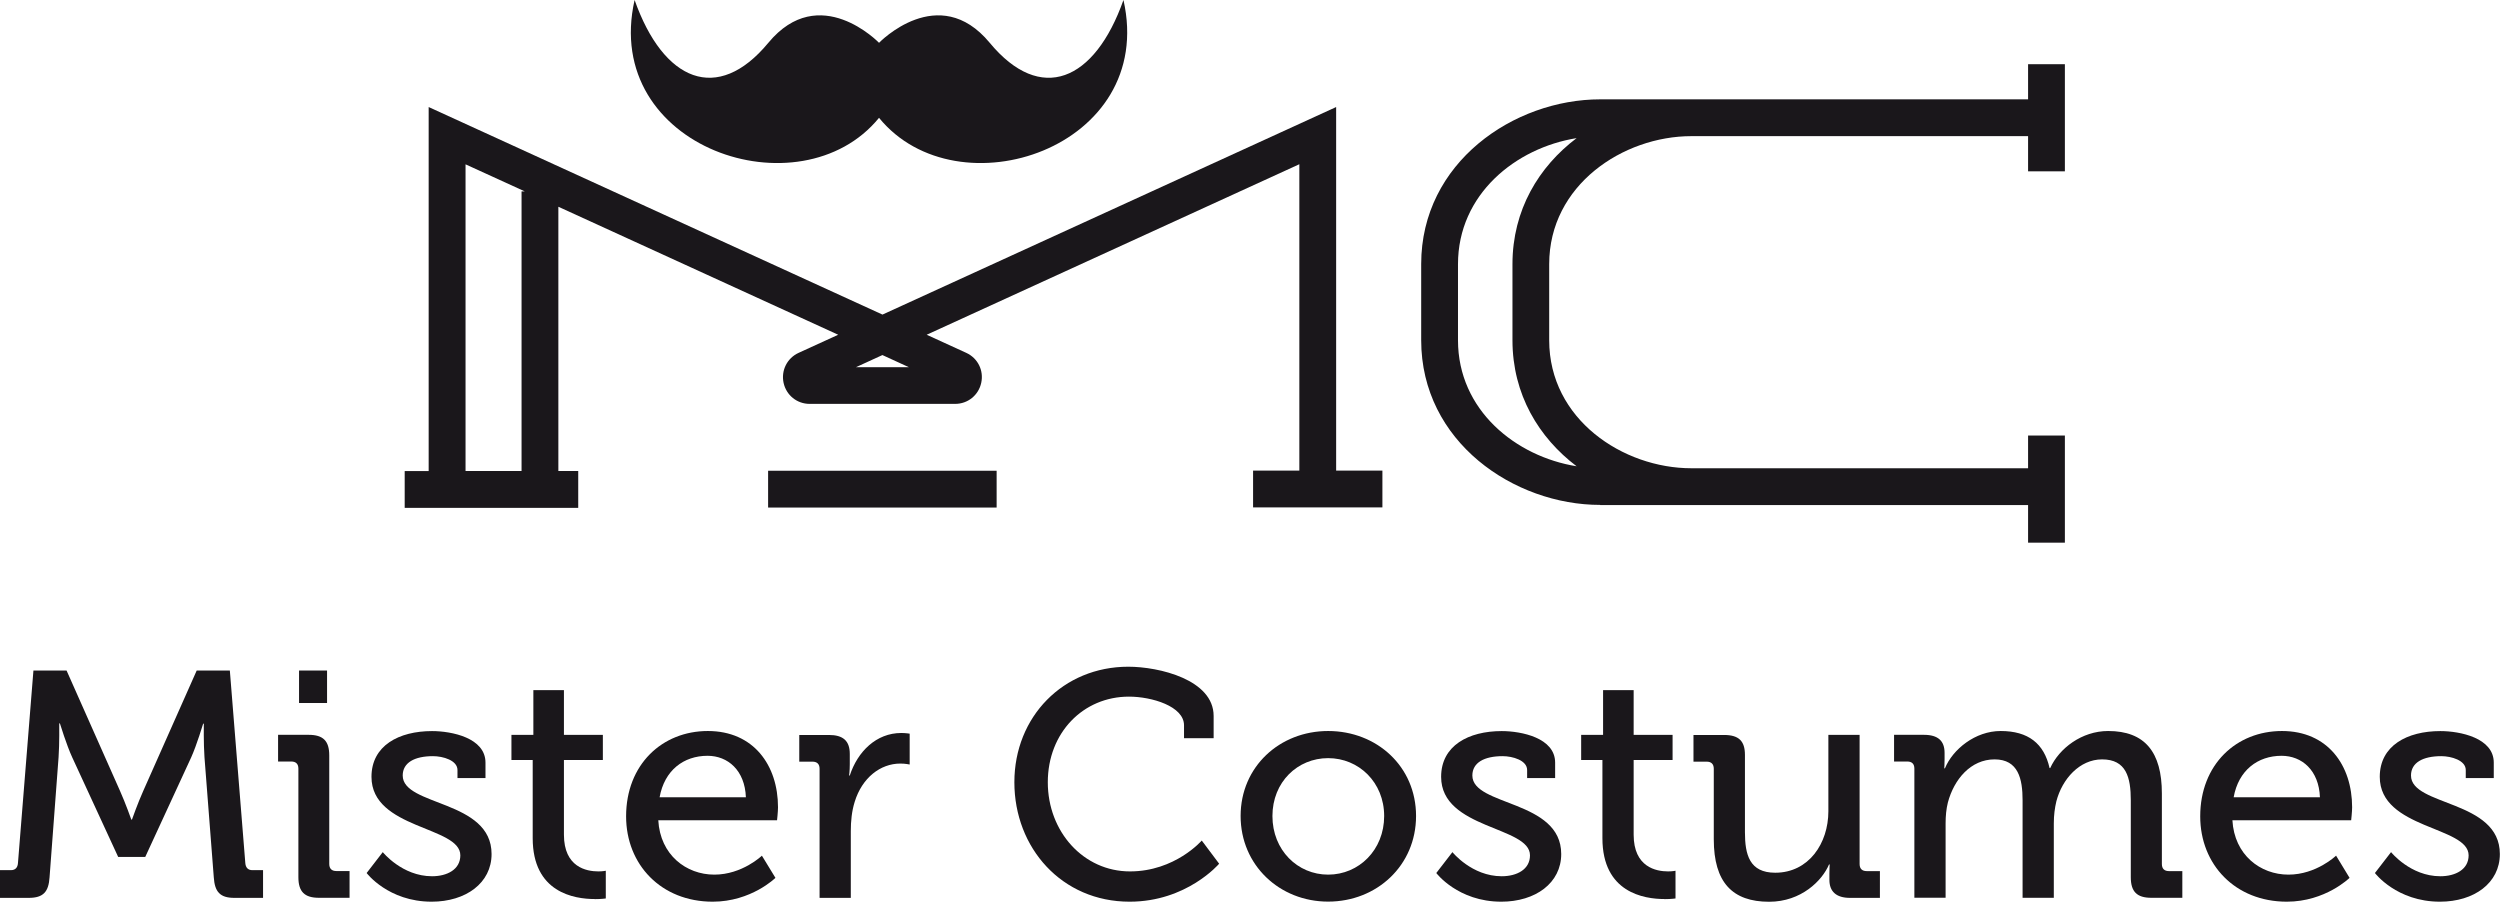 <svg width="341" height="123" viewBox="0 0 341 123" fill="none" xmlns="http://www.w3.org/2000/svg">
<path d="M33.46 117.72L31.35 91.46H26.83L19.54 107.88C18.79 109.55 18 111.79 18 111.79H17.91C17.91 111.79 17.12 109.55 16.37 107.88L9.08 91.46H4.56L2.45 117.72C2.41 118.33 2.1 118.69 1.48 118.69H0V122.47H3.91C5.93 122.47 6.63 121.63 6.76 119.66L7.99 103.28C8.12 101.44 8.08 98.67 8.08 98.67H8.17C8.17 98.67 9.09 101.66 9.84 103.28L16.12 116.89H19.81L26.09 103.28C26.84 101.61 27.71 98.71 27.71 98.71H27.8C27.8 98.71 27.76 101.43 27.89 103.28L29.16 119.66C29.29 121.63 29.99 122.47 31.97 122.47H35.88V118.69H34.43C33.82 118.69 33.51 118.34 33.46 117.72Z" fill="#1A171B"/>
<path d="M44.61 91.46H40.79V95.89H44.61V91.46Z" fill="#1A171B"/>
<path d="M40.7 119.65C40.7 121.62 41.53 122.46 43.51 122.46H47.68V118.81H45.88C45.27 118.81 44.91 118.5 44.91 117.84V103.04C44.91 101.06 44.08 100.23 42.1 100.23H37.93V103.87H39.73C40.34 103.87 40.7 104.18 40.7 104.84V119.65Z" fill="#1A171B"/>
<path d="M54.93 105.78C54.93 104.02 56.55 103.14 59.06 103.14C60.42 103.14 62.4 103.71 62.4 105.03V106.13H66.22V104.02C66.22 100.64 61.61 99.72 58.93 99.72C54.41 99.72 50.67 101.7 50.67 105.96C50.67 113.12 62.79 112.68 62.79 116.67C62.79 118.6 60.99 119.52 58.93 119.52C54.85 119.52 52.21 116.23 52.21 116.23L50.01 119.08C50.01 119.08 52.95 122.99 58.88 122.99C63.54 122.99 67.05 120.44 67.05 116.49C67.05 109.07 54.93 109.99 54.93 105.78Z" fill="#1A171B"/>
<path d="M81.14 122.64C82.06 122.64 82.63 122.55 82.63 122.55V118.77C82.63 118.77 82.23 118.86 81.62 118.86C80 118.86 76.92 118.29 76.92 113.85V103.66H82.23V100.24H76.92V94.13H72.75V100.24H69.76V103.66H72.66V114.33C72.66 121.75 78.33 122.63 81.14 122.63V122.64Z" fill="#1A171B"/>
<path d="M103.93 116.71C103.93 116.71 101.25 119.3 97.43 119.3C93.61 119.3 90.05 116.62 89.79 111.88H105.99C105.99 111.88 106.12 110.69 106.12 110.12C106.12 104.37 102.78 99.71 96.55 99.71C90.32 99.71 85.4 104.28 85.4 111.35C85.4 117.94 90.19 122.99 97.21 122.99C102.48 122.99 105.77 119.74 105.77 119.74L103.92 116.71H103.93ZM96.51 103.09C99.28 103.09 101.6 105.07 101.74 108.75H89.97C90.63 105.06 93.26 103.09 96.51 103.09Z" fill="#1A171B"/>
<path d="M116.05 113.37C116.05 112.01 116.18 110.65 116.58 109.37C117.59 106.08 120.09 104.15 122.81 104.15C123.51 104.15 124.08 104.28 124.08 104.28V100.07C124.08 100.07 123.51 99.98 122.94 99.98C119.51 99.98 116.97 102.53 115.91 105.78H115.82C115.82 105.78 115.91 105.12 115.91 104.24V102.84C115.91 101.04 114.99 100.25 113.06 100.25H109.02V103.89H110.82C111.43 103.89 111.79 104.2 111.79 104.86V122.47H116.05V113.37Z" fill="#1A171B"/>
<path d="M154.12 118.86C147.8 118.86 142.92 113.46 142.92 106.7C142.92 99.94 147.75 95.02 153.99 95.02C157.11 95.02 161.5 96.34 161.5 98.93V100.69H165.54V97.66C165.54 92.7 158.08 90.94 153.9 90.94C145.03 90.94 138.36 97.75 138.36 106.7C138.36 115.65 144.82 122.99 154.08 122.99C161.9 122.99 166.29 117.81 166.29 117.81L163.92 114.65C163.92 114.65 160.28 118.86 154.13 118.86H154.12Z" fill="#1A171B"/>
<path d="M181.16 99.71C174.53 99.71 169.22 104.59 169.22 111.3C169.22 118.01 174.53 122.98 181.16 122.98C187.79 122.98 193.15 118.06 193.15 111.3C193.15 104.54 187.79 99.71 181.16 99.71ZM181.16 119.3C176.99 119.3 173.56 115.96 173.56 111.31C173.56 106.66 176.99 103.41 181.16 103.41C185.33 103.41 188.8 106.7 188.8 111.31C188.8 115.92 185.37 119.3 181.16 119.3Z" fill="#1A171B"/>
<path d="M200.83 105.78C200.83 104.02 202.45 103.14 204.96 103.14C206.32 103.14 208.3 103.71 208.3 105.03V106.13H212.12V104.02C212.12 100.64 207.51 99.72 204.83 99.72C200.31 99.72 196.57 101.7 196.57 105.96C196.57 113.12 208.69 112.68 208.69 116.67C208.69 118.6 206.89 119.52 204.83 119.52C200.75 119.52 198.11 116.23 198.11 116.23L195.91 119.08C195.91 119.08 198.85 122.99 204.78 122.99C209.44 122.99 212.95 120.44 212.95 116.49C212.95 109.07 200.83 109.99 200.83 105.78Z" fill="#1A171B"/>
<path d="M227.05 122.64C227.97 122.64 228.54 122.55 228.54 122.55V118.77C228.54 118.77 228.14 118.86 227.53 118.86C225.91 118.86 222.83 118.29 222.83 113.85V103.66H228.14V100.24H222.83V94.13H218.66V100.24H215.67V103.66H218.57V114.33C218.57 121.75 224.24 122.63 227.05 122.63V122.64Z" fill="#1A171B"/>
<path d="M256.42 118.82H254.62C254.01 118.82 253.65 118.51 253.65 117.85V100.24H249.39V110.65C249.39 115.04 246.71 119.04 242.14 119.04C238.63 119.04 238.01 116.58 238.01 113.51V102.97C238.01 101.08 237.18 100.25 235.16 100.25H230.99V103.89H232.79C233.4 103.89 233.76 104.2 233.76 104.86V114.48C233.76 120.37 236.31 123 241.31 123C245.7 123 248.56 120.1 249.48 117.91H249.57C249.57 117.91 249.53 118.48 249.53 119.18V120.01C249.53 121.59 250.45 122.47 252.34 122.47H256.42V118.82Z" fill="#1A171B"/>
<path d="M297.65 118.82H295.85C295.24 118.82 294.88 118.51 294.88 117.85V108.23C294.88 102.57 292.55 99.71 287.55 99.71C283.95 99.71 280.87 102.08 279.65 104.76H279.56C278.81 101.42 276.66 99.71 272.89 99.71C269.42 99.71 266.35 102.21 265.29 104.8H265.2C265.2 104.8 265.24 104.23 265.24 103.53V102.69C265.24 101.07 264.36 100.23 262.43 100.23H258.35V103.87H260.15C260.77 103.87 261.12 104.18 261.12 104.84V122.45H265.38V112.31C265.38 111.3 265.47 110.34 265.69 109.46C266.53 106.3 268.81 103.58 272.06 103.58C275.31 103.58 275.88 106.26 275.88 109.16V122.46H280.14V112.32C280.14 111.18 280.27 110.21 280.49 109.29C281.28 106.26 283.65 103.58 286.73 103.58C290.02 103.58 290.64 106.04 290.64 109.16V119.65C290.64 121.62 291.47 122.46 293.45 122.46H297.67V118.81L297.65 118.82Z" fill="#1A171B"/>
<path d="M311.92 122.99C317.19 122.99 320.48 119.74 320.48 119.74L318.64 116.71C318.64 116.71 315.96 119.3 312.14 119.3C308.32 119.3 304.76 116.62 304.5 111.88H320.7C320.7 111.88 320.83 110.69 320.83 110.12C320.83 104.37 317.49 99.71 311.26 99.71C305.03 99.71 300.11 104.28 300.11 111.35C300.11 117.94 304.9 122.99 311.92 122.99ZM311.21 103.09C313.98 103.09 316.3 105.07 316.44 108.75H304.67C305.33 105.06 307.96 103.09 311.21 103.09Z" fill="#1A171B"/>
<path d="M332.86 119.52C328.78 119.52 326.14 116.23 326.14 116.23L323.94 119.08C323.94 119.08 326.88 122.99 332.81 122.99C337.47 122.99 340.98 120.44 340.98 116.49C340.98 109.07 328.86 109.99 328.86 105.78C328.86 104.02 330.49 103.14 332.99 103.14C334.35 103.14 336.33 103.71 336.33 105.03V106.13H340.15V104.02C340.15 100.64 335.54 99.72 332.86 99.72C328.34 99.72 324.6 101.7 324.6 105.96C324.6 113.12 336.72 112.68 336.72 116.67C336.72 118.6 334.92 119.52 332.86 119.52Z" fill="#1A171B"/>
<path d="M135.94 64.21H104.77V69.23H135.94V64.21Z" fill="#1A171B"/>
<path d="M78.88 64.24H76.16V28.2L114.33 45.66L108.93 48.13C107.36 48.85 106.52 50.53 106.88 52.22C107.25 53.91 108.71 55.09 110.44 55.09H130.28C132.01 55.09 133.47 53.91 133.84 52.22C134.21 50.53 133.37 48.85 131.8 48.13L126.4 45.66L177.23 22.4V64.19H170.92V69.21H188.56V64.19H182.25V14.6L120.37 42.91L58.47 14.6V64.25H55.2V69.27H78.87V64.25L78.88 64.24ZM120.36 48.43L123.98 50.09H116.74L120.36 48.43ZM63.49 22.41L71.59 26.11H71.14V64.24H63.5V22.41H63.49Z" fill="#1A171B"/>
<path d="M218.27 68.89H276.63V74.02H281.65V59.41H276.63V63.87H230.71C221.38 63.87 211.31 57.2 211.31 46.41V36.03C211.31 25.25 221.38 18.57 230.71 18.57H276.63V23.37H281.65V8.76H276.63V13.55H218.27C206.52 13.55 193.85 22.14 193.85 36.02V46.4C193.85 60.28 206.53 68.87 218.27 68.87V68.89ZM198.87 36.03C198.87 26.49 206.76 20.17 215.05 18.84C209.9 22.73 206.3 28.63 206.3 36.03V46.41C206.3 53.81 209.91 59.71 215.05 63.6C206.76 62.27 198.87 55.95 198.87 46.41V36.03Z" fill="#1A171B"/>
<path d="M119.9 16.07C130.61 29.22 157.8 20.18 153.24 0C149.32 11.1 141.95 14.23 135 5.84C128.02 -2.59 119.9 5.84 119.9 5.84C119.9 5.84 111.78 -2.59 104.8 5.84C97.85 14.23 90.48 11.09 86.56 0C81.99 20.18 109.18 29.22 119.9 16.07Z" fill="#1A171B"/>
</svg>
